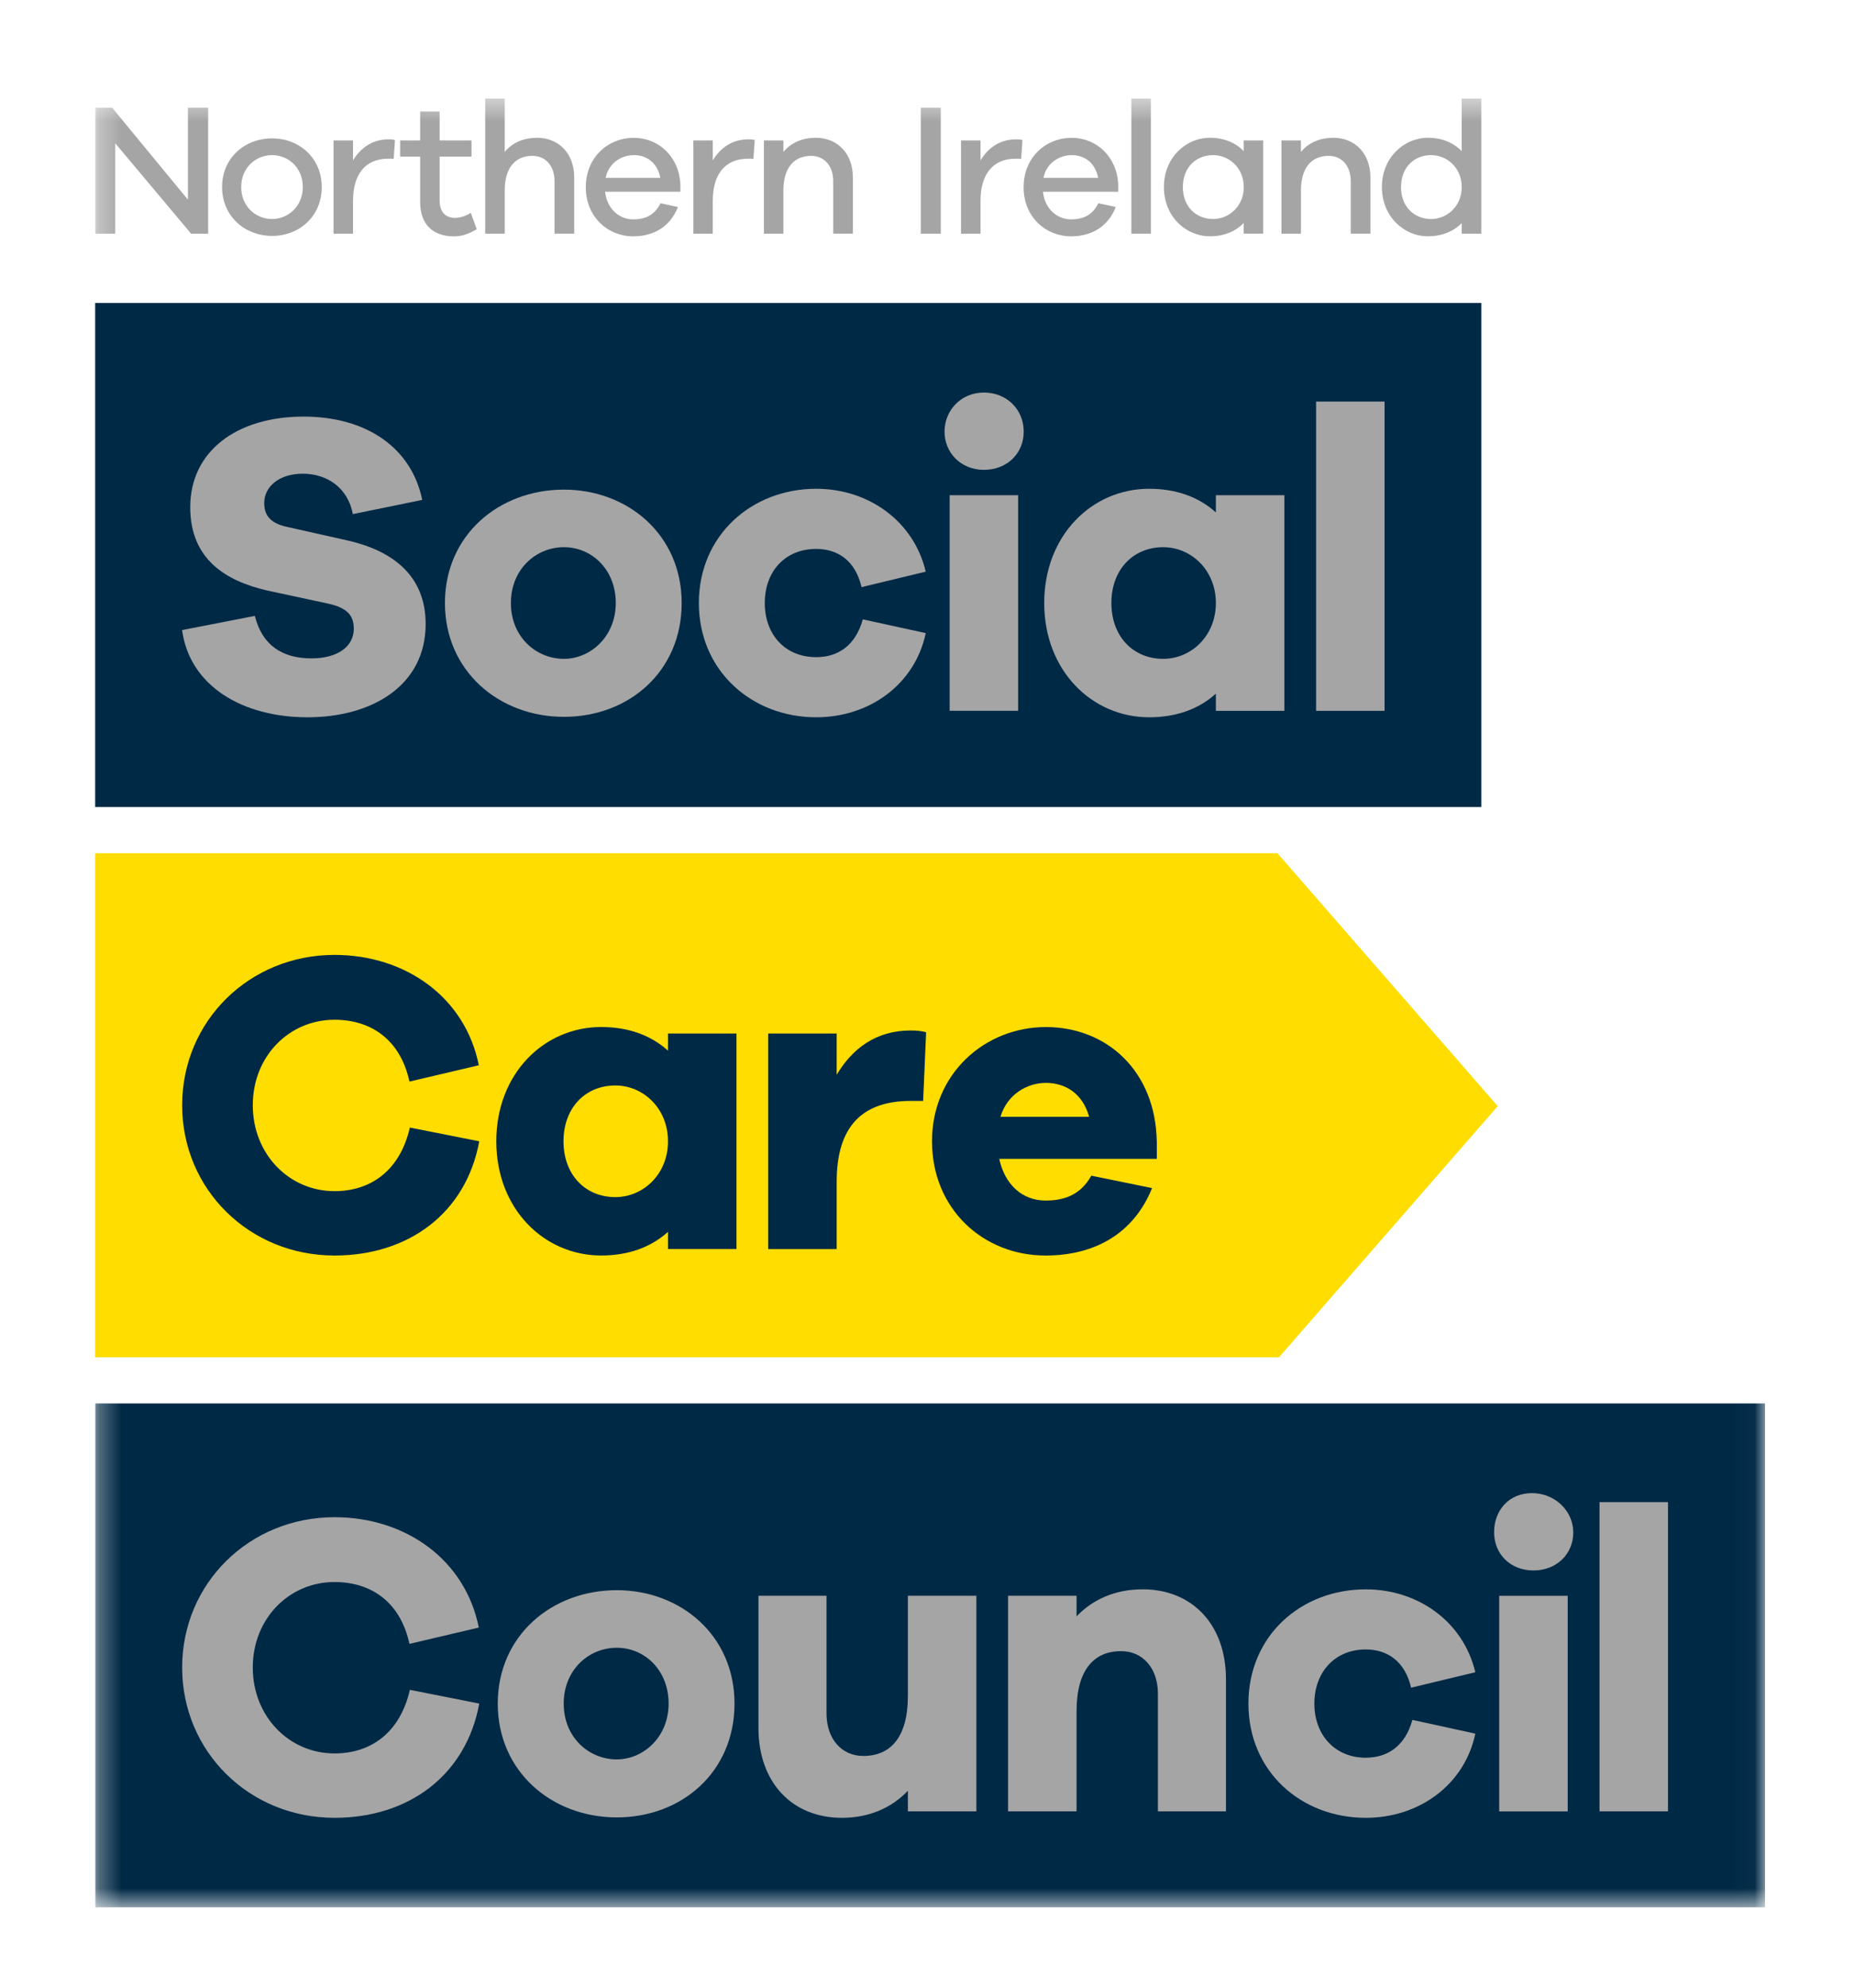 <svg width="84" height="90" viewBox="0 0 84 90" fill="none" xmlns="http://www.w3.org/2000/svg">
<g clip-path="url(#clip0_708_3253)">
<path d="M67.116 13.718H4.312V36.541H67.116V13.718Z" fill="#002945"/>
<path d="M4.312 38.633V61.455H57.95L67.858 50.085L57.878 38.633H4.312Z" fill="#FFDD00"/>
<mask id="mask0_708_3253" style="mask-type:luminance" maskUnits="userSpaceOnUse" x="4" y="4" width="76" height="83">
<path d="M79.971 4.454H4.312V86.37H79.971V4.454Z" fill="white"/>
</mask>
<g mask="url(#mask0_708_3253)">
<path d="M13.759 18.863C10.714 18.863 8.619 20.438 8.619 22.965C8.619 25.338 10.248 26.311 12.11 26.739L14.825 27.322C15.757 27.516 16.029 27.886 16.029 28.469C16.029 29.267 15.31 29.811 14.108 29.811C12.809 29.811 11.877 29.228 11.547 27.887L8.249 28.529C8.597 31.077 11.003 32.478 13.933 32.478C16.862 32.478 19.285 31.038 19.285 28.257C19.285 26.195 17.966 24.97 15.717 24.465L13.021 23.861C12.205 23.686 11.972 23.298 11.972 22.771C11.972 22.032 12.651 21.449 13.718 21.449C14.785 21.449 15.754 22.053 15.987 23.278L19.13 22.636C18.645 20.264 16.589 18.863 13.758 18.863" fill="#A5A5A5"/>
<path d="M25.551 29.832C24.291 29.832 23.147 28.84 23.147 27.304C23.147 25.768 24.291 24.776 25.551 24.776C26.812 24.776 27.899 25.788 27.899 27.304C27.899 28.82 26.755 29.832 25.551 29.832ZM25.551 22.17C22.603 22.17 20.159 24.231 20.159 27.304C20.159 30.377 22.603 32.458 25.551 32.458C28.499 32.458 30.885 30.397 30.885 27.304C30.885 24.211 28.441 22.17 25.551 22.17Z" fill="#A5A5A5"/>
<path d="M46.129 22.422H43.026V32.185H46.129V22.422ZM44.578 17.774C43.531 17.774 42.794 18.59 42.794 19.543C42.794 20.496 43.531 21.274 44.578 21.274C45.625 21.274 46.382 20.535 46.382 19.543C46.382 18.552 45.625 17.774 44.578 17.774ZM36.978 29.755C35.58 29.755 34.65 28.743 34.65 27.304C34.65 25.864 35.58 24.854 36.978 24.854C37.968 24.854 38.762 25.398 39.034 26.585L41.943 25.884C41.4 23.589 39.344 22.131 36.978 22.131C34.068 22.131 31.664 24.231 31.664 27.304C31.664 30.377 34.068 32.478 36.978 32.478C39.402 32.478 41.458 30.98 41.943 28.666L39.092 28.044C38.762 29.23 37.968 29.756 36.978 29.756" fill="#A5A5A5"/>
<path d="M52.702 29.832C51.343 29.832 50.354 28.82 50.354 27.304C50.354 25.788 51.343 24.776 52.702 24.776C53.962 24.776 55.088 25.808 55.088 27.304C55.088 28.8 53.964 29.832 52.702 29.832ZM58.191 22.422H55.088V23.201C54.331 22.521 53.322 22.131 52.063 22.131C49.484 22.131 47.311 24.231 47.311 27.304C47.311 30.377 49.484 32.478 52.063 32.478C53.324 32.478 54.333 32.089 55.088 31.408V32.186H58.191V22.422Z" fill="#A5A5A5"/>
<path d="M62.731 18.183H59.628V32.186H62.731V18.183Z" fill="#A5A5A5"/>
<path d="M79.971 63.546H4.312V86.37H79.971V63.546Z" fill="#002945"/>
<path d="M51.764 71.963C50.541 71.963 49.513 72.412 48.776 73.189V72.254H45.673V82.016H48.776V77.486C48.776 75.598 49.571 74.762 50.793 74.762C51.784 74.762 52.462 75.54 52.462 76.688V82.016H55.545V76.026C55.545 73.577 54.033 71.962 51.764 71.962M44.237 72.254H41.134V76.787C41.134 78.672 40.339 79.508 39.117 79.508C38.128 79.508 37.447 78.731 37.447 77.583V72.254H34.364V78.245C34.364 80.695 35.877 82.309 38.148 82.309C39.37 82.309 40.397 81.862 41.134 81.083V82.016H44.237V72.254ZM27.945 79.664C26.684 79.664 25.54 78.672 25.54 77.136C25.54 75.6 26.684 74.608 27.945 74.608C29.205 74.608 30.293 75.62 30.293 77.136C30.293 78.653 29.149 79.664 27.945 79.664ZM27.945 72.002C24.997 72.002 22.552 74.063 22.552 77.136C22.552 80.209 24.997 82.29 27.945 82.29C30.893 82.29 33.279 80.229 33.279 77.136C33.279 74.043 30.834 72.002 27.945 72.002ZM18.57 76.514C18.123 78.459 16.804 79.393 15.156 79.393C13.101 79.393 11.453 77.72 11.453 75.503C11.453 73.286 13.101 71.632 15.156 71.632C16.825 71.632 18.144 72.545 18.551 74.433L21.694 73.694C21.074 70.603 18.358 68.697 15.158 68.697C11.298 68.697 8.253 71.691 8.253 75.503C8.253 79.314 11.298 82.309 15.158 82.309C18.494 82.309 21.112 80.403 21.714 77.136L18.573 76.514H18.57Z" fill="#A5A5A5"/>
<path d="M67.925 72.255H71.028V82.018H67.925V72.255ZM71.282 69.377C71.282 70.369 70.525 71.108 69.478 71.108C68.431 71.108 67.694 70.369 67.694 69.377C67.694 68.386 68.365 67.607 69.412 67.607C70.459 67.607 71.28 68.424 71.28 69.377M63.992 77.875L66.843 78.497C66.358 80.811 64.302 82.309 61.877 82.309C58.968 82.309 56.563 80.229 56.563 77.136C56.563 74.043 58.968 71.964 61.877 71.964C64.243 71.964 66.299 73.421 66.843 75.717L63.933 76.417C63.662 75.232 62.866 74.685 61.877 74.685C60.48 74.685 59.55 75.715 59.55 77.136C59.55 78.557 60.482 79.587 61.877 79.587C62.866 79.587 63.662 79.062 63.992 77.875ZM75.573 68.015H72.47V82.016H75.573V68.015Z" fill="#A5A5A5"/>
<path d="M28.722 7.023C29.299 7.023 29.783 7.365 29.918 8.053H27.44C27.575 7.372 28.169 7.023 28.72 7.023M30.827 8.378C30.784 7.109 29.85 6.241 28.722 6.241C27.533 6.241 26.541 7.135 26.541 8.479C26.541 9.823 27.543 10.701 28.688 10.701C29.622 10.701 30.369 10.259 30.716 9.372L29.927 9.203C29.631 9.799 29.155 9.934 28.688 9.934C28.069 9.934 27.5 9.466 27.415 8.683H30.827V8.376V8.378ZM24.327 6.241C23.699 6.241 23.207 6.472 22.867 6.878V4.454H21.984V10.581H22.867V8.632C22.867 7.568 23.368 7.057 24.123 7.057C24.725 7.057 25.124 7.516 25.124 8.205V10.579H26.016V8.025C26.016 6.971 25.336 6.238 24.327 6.238M21.329 9.637C21.108 9.782 20.836 9.866 20.615 9.866C20.2 9.866 19.919 9.611 19.919 9.083V7.092H21.363V6.359H19.919V5.049H19.036V6.359H18.129V7.092H19.036V9.143C19.036 10.19 19.648 10.701 20.556 10.701C20.913 10.701 21.201 10.616 21.601 10.377L21.329 9.637ZM17.599 6.309C16.87 6.309 16.334 6.7 15.995 7.262V6.359H15.112V10.581H15.995V9.09C15.995 7.934 16.52 7.185 17.59 7.185C17.667 7.185 17.768 7.185 17.836 7.192L17.896 6.343C17.785 6.309 17.701 6.309 17.598 6.309M12.328 9.917C11.59 9.917 10.928 9.348 10.928 8.47C10.928 7.593 11.59 7.023 12.328 7.023C13.067 7.023 13.719 7.594 13.719 8.47C13.719 9.346 13.048 9.917 12.328 9.917ZM12.328 6.266C11.08 6.266 10.062 7.16 10.062 8.47C10.062 9.78 11.081 10.682 12.328 10.682C13.575 10.682 14.578 9.78 14.578 8.47C14.578 7.16 13.567 6.266 12.328 6.266ZM9.431 4.879H8.514V9.04L5.084 4.879H4.312V10.581H5.221V6.487L8.659 10.581H9.431V4.879Z" fill="#A5A5A5"/>
<path d="M36.954 6.241C36.326 6.241 35.835 6.472 35.494 6.878V6.359H34.611V10.581H35.494V8.632C35.494 7.568 35.996 7.057 36.75 7.057C37.352 7.057 37.751 7.516 37.751 8.205V10.579H38.641V8.025C38.641 6.971 37.963 6.238 36.953 6.238M33.897 6.309C33.168 6.309 32.632 6.701 32.294 7.262V6.359H31.412V10.581H32.294V9.09C32.294 7.934 32.82 7.185 33.89 7.185C33.966 7.185 34.069 7.185 34.135 7.192L34.195 6.342C34.085 6.309 34 6.309 33.897 6.309Z" fill="#A5A5A5"/>
<path d="M64.842 9.917C64.079 9.917 63.476 9.364 63.476 8.47C63.476 7.576 64.079 7.023 64.842 7.023C65.547 7.023 66.226 7.585 66.226 8.47C66.226 9.355 65.547 9.917 64.842 9.917ZM67.116 4.454H66.226V6.844C65.853 6.461 65.335 6.239 64.698 6.239C63.603 6.239 62.61 7.142 62.61 8.469C62.61 9.796 63.603 10.699 64.698 10.699C65.335 10.699 65.853 10.477 66.226 10.103V10.581H67.116V4.454ZM60.402 6.241C59.774 6.241 59.281 6.472 58.942 6.878V6.359H58.059V10.581H58.942V8.632C58.942 7.568 59.442 7.057 60.198 7.057C60.8 7.057 61.199 7.516 61.199 8.205V10.579H62.089V8.025C62.089 6.971 61.411 6.238 60.4 6.238M54.968 9.917C54.196 9.917 53.592 9.364 53.592 8.47C53.592 7.576 54.194 7.023 54.968 7.023C55.664 7.023 56.352 7.585 56.352 8.47C56.352 9.355 55.664 9.917 54.968 9.917ZM57.233 6.359H56.35V6.844C55.986 6.461 55.458 6.239 54.822 6.239C53.718 6.239 52.734 7.142 52.734 8.469C52.734 9.796 53.718 10.699 54.822 10.699C55.458 10.699 55.986 10.477 56.35 10.094V10.579H57.233V6.359ZM52.143 4.454H51.26V10.581H52.143V4.454ZM48.559 7.023C49.137 7.023 49.62 7.365 49.755 8.053H47.277C47.412 7.372 48.007 7.023 48.559 7.023ZM50.664 8.378C50.623 7.109 49.688 6.241 48.559 6.241C47.371 6.241 46.377 7.135 46.377 8.479C46.377 9.823 47.379 10.701 48.526 10.701C49.459 10.701 50.205 10.259 50.554 9.372L49.765 9.203C49.468 9.799 48.992 9.934 48.526 9.934C47.905 9.934 47.337 9.466 47.253 8.683H50.664V8.376V8.378ZM46.029 6.309C45.3 6.309 44.764 6.7 44.425 7.262V6.359H43.542V10.581H44.425V9.09C44.425 7.934 44.951 7.185 46.02 7.185C46.096 7.185 46.198 7.185 46.265 7.192L46.325 6.343C46.215 6.309 46.13 6.309 46.027 6.309M42.625 4.879H41.718V10.581H42.625V4.879Z" fill="#A5A5A5"/>
<path d="M27.879 54.204C26.521 54.204 25.531 53.193 25.531 51.677C25.531 50.16 26.52 49.149 27.879 49.149C29.139 49.149 30.265 50.179 30.265 51.677C30.265 53.175 29.139 54.204 27.879 54.204ZM33.368 46.795H30.265V47.572C29.508 46.892 28.499 46.502 27.238 46.502C24.659 46.502 22.486 48.602 22.486 51.675C22.486 54.748 24.659 56.848 27.238 56.848C28.499 56.848 29.508 56.458 30.265 55.778V56.555H33.368V46.794V46.795ZM18.57 51.055C18.123 52.999 16.804 53.934 15.156 53.934C13.101 53.934 11.453 52.26 11.453 50.043C11.453 47.826 13.101 46.173 15.156 46.173C16.825 46.173 18.144 47.086 18.551 48.973L21.694 48.234C21.074 45.143 18.358 43.237 15.158 43.237C11.298 43.237 8.253 46.232 8.253 50.043C8.253 53.855 11.298 56.849 15.158 56.849C18.494 56.849 21.112 54.943 21.714 51.677L18.573 51.055H18.57Z" fill="#002945"/>
<path d="M47.386 49.032C48.278 49.032 49.055 49.517 49.345 50.567H45.33C45.62 49.575 46.514 49.032 47.386 49.032ZM52.41 51.676C52.352 48.487 50.141 46.504 47.386 46.504C44.632 46.504 42.227 48.604 42.227 51.676C42.227 54.749 44.555 56.849 47.368 56.849C49.599 56.849 51.363 55.858 52.197 53.796L49.444 53.233C48.92 54.186 48.086 54.36 47.368 54.36C46.321 54.36 45.525 53.639 45.273 52.472H52.412V51.675L52.41 51.676ZM41.263 46.659C39.672 46.659 38.607 47.495 37.908 48.664V46.796H34.805V56.558H37.908V53.505C37.908 50.978 39.09 49.849 41.263 49.849H41.825L41.96 46.738C41.728 46.679 41.533 46.659 41.261 46.659" fill="#002945"/>
</g>
</g>
<defs>
<clipPath id="clip0_708_3253">
<rect width="75.659" height="81.916" fill="white" transform="translate(4.312 4.454)"/>
</clipPath>
</defs>
</svg>
